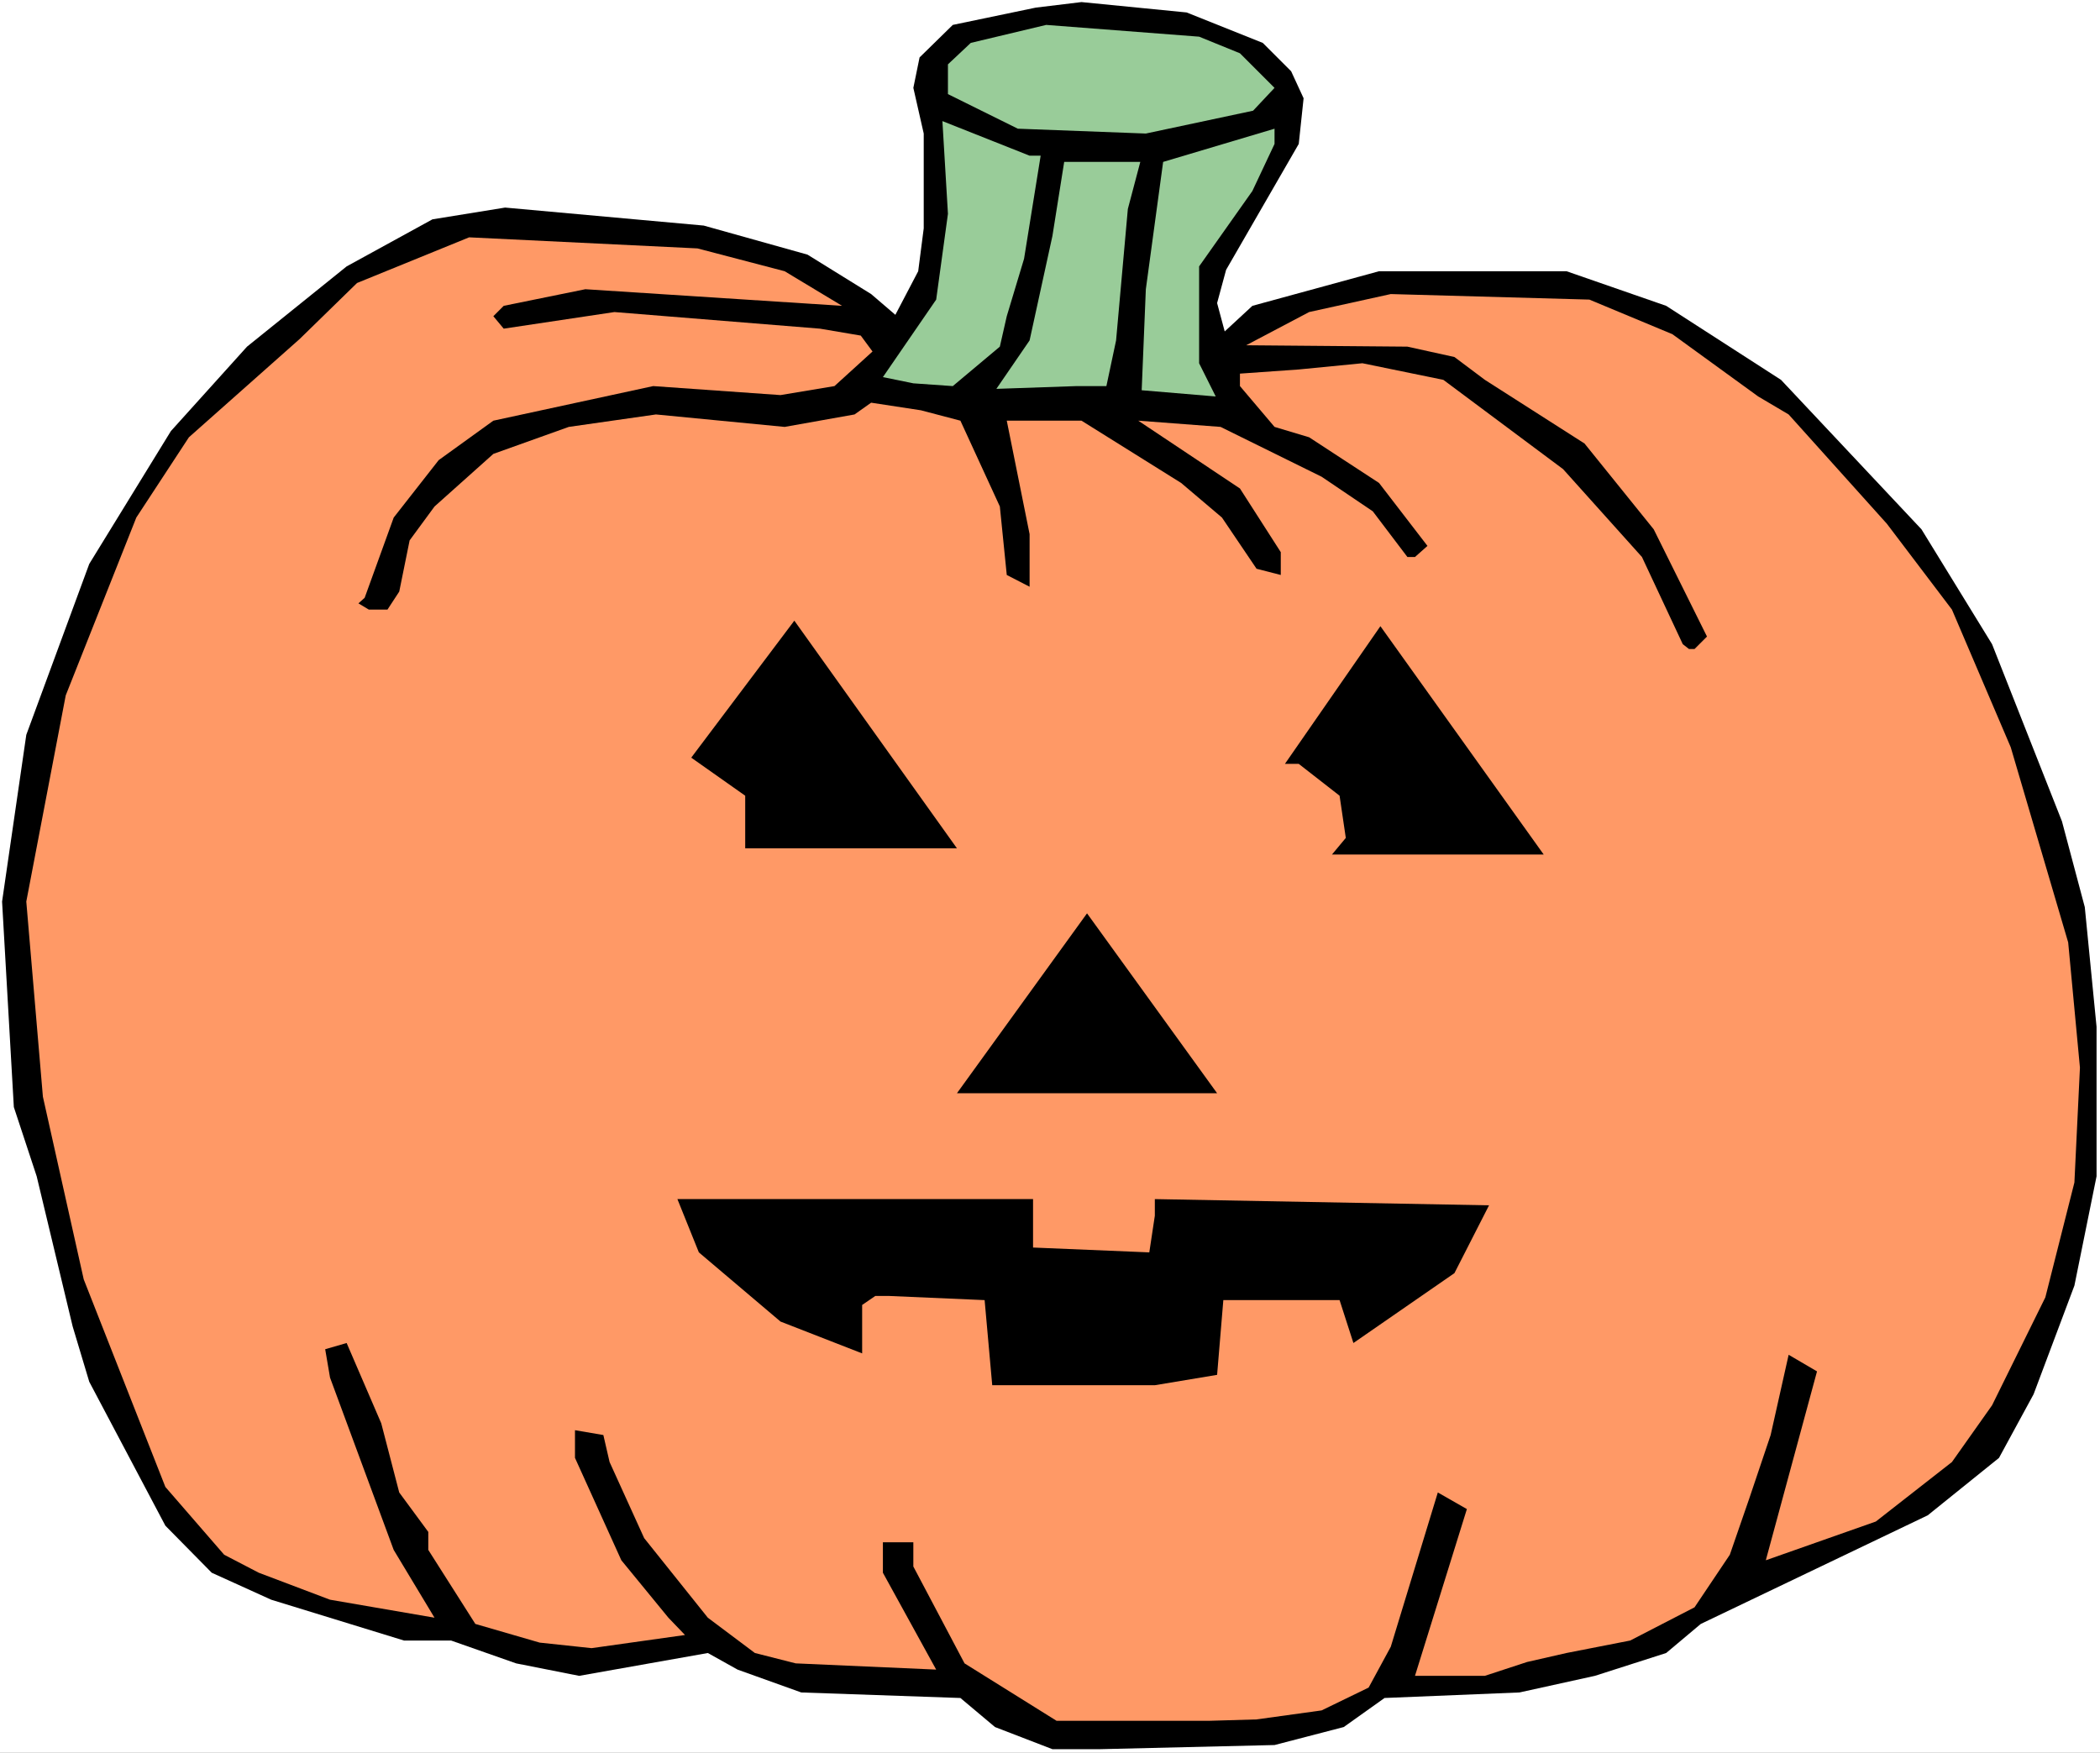 <?xml version="1.0" encoding="UTF-8" standalone="no"?>
<svg
   version="1.0"
   width="129.766mm"
   height="108.306mm"
   id="svg11"
   sodipodi:docname="Pumpkin 109.wmf"
   xmlns:inkscape="http://www.inkscape.org/namespaces/inkscape"
   xmlns:sodipodi="http://sodipodi.sourceforge.net/DTD/sodipodi-0.dtd"
   xmlns="http://www.w3.org/2000/svg"
   xmlns:svg="http://www.w3.org/2000/svg">
  <rect width="100%" height="100%" fill="#808080" stroke="none"/>
  <sodipodi:namedview
     id="namedview11"
     pagecolor="#ffffff"
     bordercolor="#000000"
     borderopacity="0.25"
     inkscape:showpageshadow="2"
     inkscape:pageopacity="0.0"
     inkscape:pagecheckerboard="0"
     inkscape:deskcolor="#d1d1d1"
     inkscape:document-units="mm" />
  <defs
     id="defs1">
    <pattern
       id="WMFhbasepattern"
       patternUnits="userSpaceOnUse"
       width="6"
       height="6"
       x="0"
       y="0" />
  </defs>
  <path
     style="fill:#ffffff;fill-opacity:1;fill-rule:evenodd;stroke:none"
     d="M 0,409.347 H 490.455 V 0 H 0 Z"
     id="path1" />
  <path
     style="fill:#000000;fill-opacity:1;fill-rule:evenodd;stroke:none"
     d="m 294.92,10.02 6.626,6.626 2.909,6.303 -1.131,10.666 -16.968,29.412 -2.101,7.757 1.778,6.626 6.464,-5.979 29.573,-8.08 h 43.794 l 23.27,8.08 26.826,17.292 32.805,34.907 16.483,26.826 16.322,41.371 5.333,20.039 2.747,27.958 v 34.907 l -5.171,25.534 -9.534,25.372 -8.08,14.868 -16.645,13.413 -53.005,25.372 -8.08,6.787 -16.645,5.333 -17.614,3.879 -31.512,1.293 -9.534,6.787 -16.16,4.202 -40.885,0.97 h -10.989 l -13.413,-5.171 -8.08,-6.787 -37.168,-1.293 -14.867,-5.333 -6.949,-3.879 -30.058,5.333 -14.706,-2.909 -15.19,-5.333 H 94.374 L 63.347,373.632 49.45,367.329 38.622,356.34 20.846,322.726 16.968,309.798 8.565,274.729 3.232,258.569 0.485,210.572 6.141,171.625 20.846,131.708 39.915,100.68 57.691,80.964 80.962,62.218 101,51.229 l 16.968,-2.747 46.379,4.202 24.24,6.787 14.867,9.212 5.656,4.848 5.333,-10.181 1.293,-10.02 V 31.19 l -2.424,-10.666 1.454,-7.111 7.757,-7.595 19.392,-4.04 10.666,-1.293 24.563,2.424 z"
     id="path2" />
  <path
     style="fill:#99cc99;fill-opacity:1;fill-rule:evenodd;stroke:none"
     d="m 289.587,12.444 8.08,8.08 -5.01,5.333 -25.048,5.333 -29.896,-1.131 -16.322,-8.08 v -6.949 l 5.333,-5.01 17.614,-4.202 35.714,2.747 z"
     id="path3" />
  <path
     style="fill:#99cc99;fill-opacity:1;fill-rule:evenodd;stroke:none"
     d="m 243.046,36.361 -3.878,24.079 -4.04,13.413 -1.616,7.111 -10.989,9.212 -9.211,-0.646 -7.11,-1.454 12.443,-18.1 2.747,-20.039 -1.293,-21.655 20.362,8.08 z"
     id="path4" />
  <path
     style="fill:#99cc99;fill-opacity:1;fill-rule:evenodd;stroke:none"
     d="m 292.496,44.603 -12.443,17.615 v 22.625 l 3.878,7.757 -17.291,-1.454 0.97,-23.594 4.04,-29.735 26.018,-7.757 v 3.555 z"
     id="path5" />
  <path
     style="fill:#99cc99;fill-opacity:1;fill-rule:evenodd;stroke:none"
     d="m 263.408,48.805 -2.747,30.705 -2.262,10.666 h -6.949 l -18.746,0.646 7.757,-11.312 5.333,-24.402 2.747,-17.292 h 17.776 z"
     id="path6" />
  <path
     style="fill:#ff9966;fill-opacity:1;fill-rule:evenodd;stroke:none"
     d="m 183.254,63.349 13.413,8.08 -59.954,-3.879 -19.069,3.879 -2.424,2.424 2.424,2.909 25.856,-3.879 47.995,3.879 9.534,1.616 2.747,3.717 -8.888,8.08 -12.605,2.101 -29.734,-2.101 -37.33,8.08 -12.766,9.212 -10.504,13.413 -6.787,18.746 -1.454,1.293 2.424,1.454 h 4.363 l 2.747,-4.202 2.424,-11.959 5.818,-7.919 13.736,-12.282 17.614,-6.303 20.362,-2.909 30.058,2.909 16.322,-2.909 3.878,-2.747 11.635,1.778 9.211,2.424 9.211,20.039 1.616,15.999 5.333,2.747 v -12.282 l -5.333,-26.503 h 17.453 l 23.27,14.544 9.534,8.08 8.08,11.959 5.656,1.454 v -5.333 l -9.534,-14.868 -23.755,-15.837 19.23,1.454 23.594,11.636 11.958,8.08 8.08,10.666 h 1.778 l 2.909,-2.586 -11.312,-14.706 -16.322,-10.666 -8.08,-2.424 -8.08,-9.535 v -2.909 l 13.736,-0.97 14.867,-1.454 18.907,3.879 27.957,20.847 18.422,20.524 9.534,20.362 1.454,1.131 h 1.293 l 2.909,-2.909 -12.443,-25.049 -16.16,-20.039 -23.27,-14.868 -7.11,-5.333 -10.989,-2.424 -37.653,-0.323 14.706,-7.757 19.069,-4.202 46.379,1.293 19.392,8.08 20.038,14.544 7.11,4.202 22.947,25.534 15.19,20.039 13.736,32.159 13.413,45.573 2.747,29.251 -1.293,26.826 -6.787,26.826 -12.443,25.21 -9.373,13.252 -17.776,13.898 -25.694,9.05 11.958,-44.118 -6.626,-3.879 -4.202,18.746 -5.01,14.868 -4.525,13.09 -8.242,12.282 -15.029,7.757 -14.867,2.909 -9.211,2.101 -9.858,3.232 h -16.322 l 12.12,-38.947 -6.787,-3.879 -10.989,36.038 -5.171,9.535 -10.989,5.333 -15.19,2.101 -10.989,0.323 h -35.714 l -21.493,-13.413 -11.958,-22.625 v -5.656 h -7.11 v 7.111 l 12.443,22.625 -32.805,-1.454 -9.534,-2.424 -10.989,-8.242 -14.867,-18.585 -8.08,-17.777 -1.454,-6.303 -6.626,-1.131 v 6.464 l 10.827,23.918 10.989,13.413 3.878,4.04 -21.816,3.071 -12.12,-1.293 -15.029,-4.363 -10.989,-17.292 v -4.202 l -6.787,-9.211 -4.202,-16.161 -8.08,-18.746 -5.01,1.454 1.131,6.626 14.867,40.24 9.534,15.837 -24.402,-4.202 -16.645,-6.303 -8.08,-4.202 L 38.622,347.29 19.554,298.808 10.019,256.145 6.141,210.572 15.352,162.413 31.835,120.881 44.117,102.135 69.973,79.187 83.386,66.097 109.565,55.431 l 53.328,2.586 z"
     id="path7" />
  <path
     style="fill:#000000;fill-opacity:1;fill-rule:evenodd;stroke:none"
     d="m 174.043,198.128 v -12.282 l -12.605,-8.888 24.078,-31.998 37.976,53.168 z"
     id="path8" />
  <path
     style="fill:#000000;fill-opacity:1;fill-rule:evenodd;stroke:none"
     d="m 311.08,199.583 3.232,-3.879 -1.454,-9.858 -9.534,-7.434 h -3.232 l 22.301,-32.159 38.138,53.33 z"
     id="path9" />
  <path
     style="fill:#000000;fill-opacity:1;fill-rule:evenodd;stroke:none"
     d="m 223.493,255.337 30.381,-42.017 30.381,42.017 z"
     id="path10" />
  <path
     style="fill:#000000;fill-opacity:1;fill-rule:evenodd;stroke:none"
     d="m 241.269,291.375 27.149,1.131 1.293,-8.565 v -3.879 l 78.053,1.454 -8.08,15.837 -23.594,16.322 -3.232,-10.02 h -27.149 l -1.454,17.453 -14.544,2.424 h -37.976 l -1.778,-19.877 -22.301,-0.97 h -3.232 l -3.07,2.101 v 11.312 l -19.069,-7.434 -19.069,-16.161 -5.01,-12.444 h 83.062 z"
     id="path11" />
</svg>
